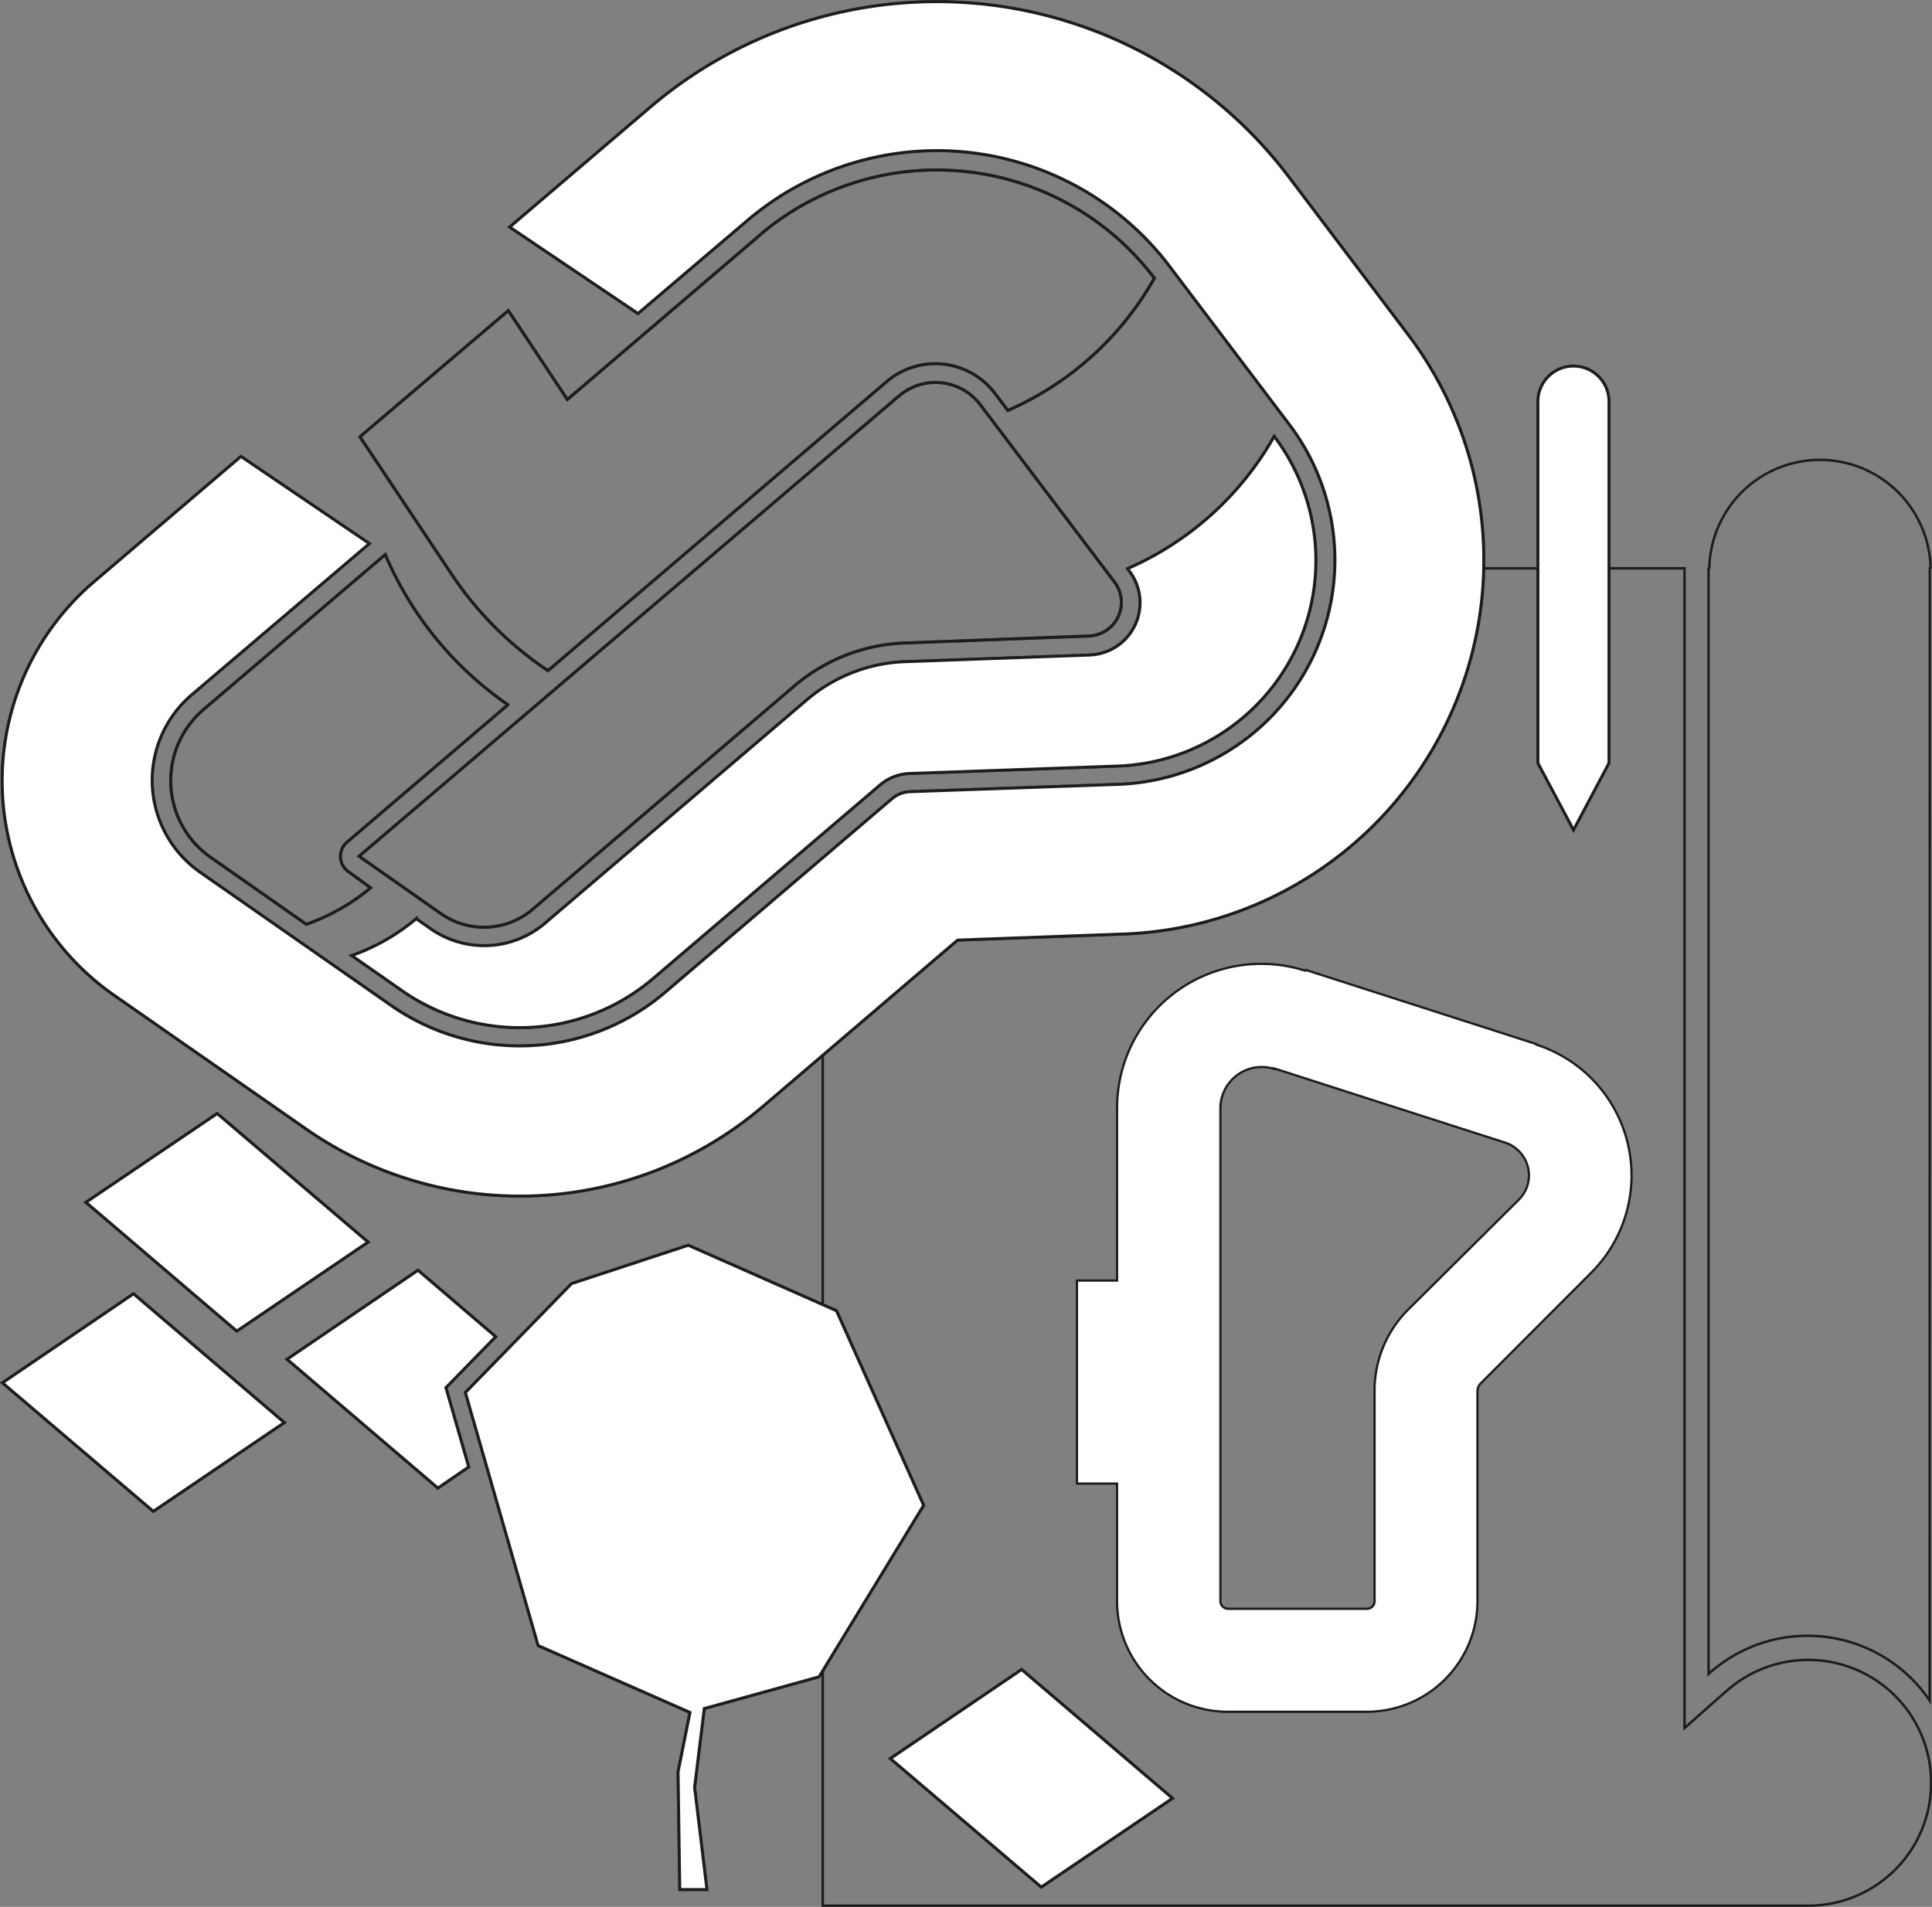 <svg xmlns="http://www.w3.org/2000/svg" id="Layer_1" data-name="Layer 1" width="317.67" height="313.59" viewBox="0 0 317.67 313.59"><rect x="0" y="0" width="317.67" height="313.59" fill="#808080" stroke="none"/><defs><style>.cls-1{opacity:0.6;}.cls-2,.cls-3,.cls-5{fill:none;stroke:#1d1d1b;stroke-miterlimit:10;}.cls-2{stroke-width:0.36px;}.cls-3{stroke-width:0.49px;}.cls-4{fill:#fff;}.cls-5{stroke-width:0.41px;}</style></defs><g id="Layer_3" data-name="Layer 3"><g class="cls-1"><path class="cls-2" d="M227.28,317V282.32a18.78,18.78,0,0,1,5.49-13.21h0L251,251l0,0a5.64,5.64,0,0,0,0-8,5.49,5.49,0,0,0-2.29-1.4v0l-37.94-12.2,0,.09a6.8,6.8,0,0,0-8.85,6.4V317a1.28,1.28,0,0,0,1.29,1.28H226a1.28,1.28,0,0,0,1.29-1.28Z" transform="translate(-1.26 -53.71)"></path><path class="cls-2" d="M244.19,282.38V317a18.2,18.2,0,0,1-18.14,18.2H203.14a18.2,18.2,0,0,1-18.2-18.2h0V297.67h-6.6V264.3h6.6V235.84a23.7,23.7,0,0,1,30.93-22.49l.1-.13,37.89,12.19,0,.09A22.6,22.6,0,0,1,262.89,263h0l-18.14,18.17h0A1.86,1.86,0,0,0,244.19,282.38Z" transform="translate(-1.26 -53.71)"></path></g><g class="cls-1"><polygon class="cls-3" points="171.21 310.33 192.79 295.73 167.98 274.55 146.4 289.19 171.21 310.33"></polygon><polygon class="cls-3" points="151.87 247.55 137.54 215.55 113.17 204.78 93.98 211.09 76.52 229 88.48 270.61 113.45 281.61 111.49 291.38 111.77 310.73 116.24 310.73 114.21 293.94 115.8 280.97 134.67 275.75 151.87 247.55"></polygon><polygon class="cls-3" points="73.32 228.2 81.5 219.82 68.73 208.89 47.2 223.53 72 244.71 77.07 241.24 73.32 228.2"></polygon><polygon class="cls-3" points="38.93 218.9 60.52 204.26 35.71 183.12 14.13 197.72 38.93 218.9"></polygon><polygon class="cls-3" points="25.21 248.54 46.75 233.94 21.95 212.76 0.4 227.4 25.21 248.54"></polygon></g><g class="cls-1"><path class="cls-3" d="M180.3,158.3h0a5.53,5.53,0,0,0,4.22-8.86h0l-22.08-29.18v0a9.23,9.23,0,0,0-12.93-1.78l-.42.33v0L60.3,194.52,73.82,204l0,0a12.31,12.31,0,0,0,15-.74h0l43.07-36.76h0a29.6,29.6,0,0,1,18.12-7.05h0Z" transform="translate(-1.26 -53.71)"></path><path class="cls-3" d="M147.06,116.46h0a12.3,12.3,0,0,1,17.34,1.38c.16.18.3.36.45.55h0l2.12,2.82h0a51.19,51.19,0,0,0,24.1-21.75,44.91,44.91,0,0,0-62.9-8.7c-.7.53-1.38,1.08-2,1.65h0l-31.62,27-9.71-14.62L60.44,125.54l15.1,22.64h0A57.17,57.17,0,0,0,91.36,164Z" transform="translate(-1.26 -53.71)"></path><path class="cls-3" d="M16.78,149.33l24.1-20.56L62,143.1,32.74,168h0a18.46,18.46,0,0,0-2.05,26,18.87,18.87,0,0,0,3.47,3.15h0l31.42,21.92h0a36.9,36.9,0,0,0,45.07-2.19h0l37.27-31.81h0a4.92,4.92,0,0,1,3-1.17h0l34.13-1.2h0a36.91,36.91,0,0,0,28.2-59.2h0l-19.68-26,0,0a48,48,0,0,0-67.25-9.28c-.74.56-1.46,1.13-2.16,1.73v0l-18,15.32L85.07,91.05l23.1-19.7,0,0a72.57,72.57,0,0,1,102.31,8.1c.92,1.08,1.8,2.18,2.66,3.31v0l19.66,26h0A61.51,61.51,0,0,1,186,207.31v0l-27.29,1-32.05,27.38h0a61.5,61.5,0,0,1-75.11,3.65h0L20.09,217.42h0a43,43,0,0,1-3.32-68.08Z" transform="translate(-1.26 -53.71)"></path><path class="cls-3" d="M58.56,197.06v0a3.07,3.07,0,0,1-.77-4.28,3.23,3.23,0,0,1,.53-.58h0l26.46-22.59h0a57.2,57.2,0,0,1-20.17-24.71h0L34.74,170.38h0A15.39,15.39,0,0,0,33,192.07a15.57,15.57,0,0,0,2.92,2.64h0l15.71,11h0a34.2,34.2,0,0,0,10.57-6Z" transform="translate(-1.26 -53.71)"></path><path class="cls-3" d="M67.36,216.62h0a33.82,33.82,0,0,0,41.29-2h0l37.28-31.8v0a7.91,7.91,0,0,1,4.91-1.91h0L185,179.69v0a33.83,33.83,0,0,0,25.77-54.22h0a51.19,51.19,0,0,1-24.1,21.75h0l.27.38h0a8.6,8.6,0,0,1-6.56,13.83h0l-30.2,1.09v0A26.4,26.4,0,0,0,134,168.74v0L90.83,205.57h0a15.38,15.38,0,0,1-18.75.89h0l-2.38-1.67h0a34,34,0,0,1-10.61,6.06h0Z" transform="translate(-1.26 -53.71)"></path></g><path class="cls-4" d="M265.82,120v59.2l-5.83,11-5.86-11V120a5.85,5.85,0,1,1,11.69,0h0Z" transform="translate(-1.26 -53.71)"></path></g><g id="Layer_1-2" data-name="Layer 1"><path class="cls-4" d="M268.87,241.68a22.61,22.61,0,0,1-6,21.27h0l-18.14,18.17h0a1.88,1.88,0,0,0-.54,1.3V317a18.2,18.2,0,0,1-18.14,18.2H203.14a18.2,18.2,0,0,1-18.2-18.2h0V297.67h-6.6V264.3h6.6V235.84a23.7,23.7,0,0,1,30.93-22.49l.1-.13,37.89,12.19,0,.09A22.61,22.61,0,0,1,268.87,241.68ZM250.93,251a5.65,5.65,0,0,0-2.26-9.39v0l-37.94-12.19,0,.09a6.77,6.77,0,0,0-8.52,4.38,6.88,6.88,0,0,0-.33,2V317a1.28,1.28,0,0,0,1.29,1.28H226a1.28,1.28,0,0,0,1.29-1.28h0V282.32a18.78,18.78,0,0,1,5.49-13.21h0L251,251Z" transform="translate(-1.26 -53.71)"></path><path class="cls-2" d="M227.28,317V282.32a18.78,18.78,0,0,1,5.49-13.21h0L251,251l0,0a5.64,5.64,0,0,0,0-8,5.49,5.49,0,0,0-2.29-1.4v0l-37.94-12.2,0,.09a6.8,6.8,0,0,0-8.85,6.4V317a1.28,1.28,0,0,0,1.29,1.28H226a1.28,1.28,0,0,0,1.29-1.28Z" transform="translate(-1.26 -53.71)"></path><path class="cls-2" d="M244.19,282.38V317a18.2,18.2,0,0,1-18.14,18.2H203.14a18.2,18.2,0,0,1-18.2-18.2h0V297.67h-6.6V264.3h6.6V235.84a23.7,23.7,0,0,1,30.93-22.49l.1-.13,37.89,12.19,0,.09A22.6,22.6,0,0,1,262.89,263h0l-18.14,18.17h0A1.86,1.86,0,0,0,244.19,282.38Z" transform="translate(-1.26 -53.71)"></path><polygon class="cls-4" points="137.54 215.55 151.87 247.55 134.67 275.75 115.8 280.97 114.21 293.94 116.24 310.73 111.77 310.73 111.49 291.38 113.45 281.61 88.48 270.61 76.52 229 93.98 211.09 113.17 204.78 137.54 215.55"></polygon><polygon class="cls-4" points="46.75 233.94 25.21 248.54 0.4 227.4 21.95 212.76 46.75 233.94"></polygon><polygon class="cls-4" points="60.52 204.26 38.93 218.9 14.13 197.72 35.71 183.12 60.52 204.26"></polygon><polygon class="cls-4" points="81.5 219.82 73.32 228.2 77.07 241.24 72 244.71 47.2 223.53 68.73 208.89 81.5 219.82"></polygon><polygon class="cls-4" points="192.79 295.73 171.21 310.33 146.4 289.19 167.98 274.55 192.79 295.73"></polygon><polygon class="cls-3" points="171.21 310.33 192.79 295.73 167.98 274.55 146.4 289.19 171.21 310.33"></polygon><polygon class="cls-3" points="151.87 247.55 137.54 215.55 113.17 204.78 93.98 211.09 76.52 229 88.48 270.61 113.45 281.61 111.49 291.38 111.77 310.73 116.24 310.73 114.21 293.94 115.8 280.97 134.67 275.75 151.87 247.55"></polygon><polygon class="cls-3" points="73.32 228.2 81.5 219.82 68.73 208.89 47.2 223.53 72 244.71 77.07 241.24 73.32 228.2"></polygon><polygon class="cls-3" points="38.93 218.9 60.52 204.26 35.71 183.12 14.13 197.72 38.93 218.9"></polygon><polygon class="cls-3" points="25.21 248.54 46.75 233.94 21.95 212.76 0.4 227.4 25.21 248.54"></polygon><path class="cls-3" d="M265.82,120v59.2l-5.83,11-5.86-11V120a5.85,5.85,0,1,1,11.69,0h0Z" transform="translate(-1.26 -53.71)"></path><path class="cls-5" d="M318.57,147.17l.13-.06a18.2,18.2,0,0,0-36.39,0v0l-.12.06V329h0a24.23,24.23,0,0,1,34.23,1.66,22.38,22.38,0,0,1,2.13,2.72Z" transform="translate(-1.26 -53.71)"></path><path class="cls-5" d="M136.54,328.46V367.1h162a20.21,20.21,0,1,0-13.55-35.17l-.08.05-6.67,5.91V147.17H265.82" transform="translate(-1.26 -53.71)"></path><line class="cls-5" x1="135.28" y1="173.51" x2="135.28" y2="214.55"></line><line class="cls-5" x1="252.87" y1="93.46" x2="244.05" y2="93.46"></line><path class="cls-4" d="M232.85,108.73A61.51,61.51,0,0,1,186,207.31v0l-27.29,1-32.05,27.38h0a61.5,61.5,0,0,1-75.11,3.65h0L20.09,217.42h0a43,43,0,0,1-3.32-68.08l24.11-20.56L62,143.11,32.74,168h0a18.46,18.46,0,0,0-2.05,26,18.87,18.87,0,0,0,3.47,3.15h0l31.42,21.92h0a36.9,36.9,0,0,0,45.07-2.19h0l37.27-31.81h0a4.92,4.92,0,0,1,3-1.17h0l34.13-1.2h0a36.91,36.91,0,0,0,28.2-59.2h0l-19.68-26,0,0a48,48,0,0,0-67.25-9.28c-.74.56-1.46,1.13-2.16,1.73v0l-18,15.32L85.07,91.05l23.1-19.7,0,0a72.57,72.57,0,0,1,102.31,8.1c.92,1.08,1.8,2.18,2.66,3.31v0l19.66,26Z" transform="translate(-1.26 -53.71)"></path><path class="cls-4" d="M210.78,125.44A33.81,33.81,0,0,1,185,179.65v0l-34.13,1.21h0a8,8,0,0,0-4.91,1.9v0l-37.27,31.8h0a33.82,33.82,0,0,1-41.29,2h0l-8.32-5.79h0a34.46,34.46,0,0,0,10.6-6h0l2.37,1.66h0a15.37,15.37,0,0,0,18.75-.89h0l43.13-36.79v0a26.51,26.51,0,0,1,16.24-6.31v0l30.23-1.09h0A8.6,8.6,0,0,0,187,147.6h0l-.27-.38h0a51.16,51.16,0,0,0,24.1-21.74Z" transform="translate(-1.26 -53.71)"></path><path class="cls-3" d="M180.3,158.3h0a5.53,5.53,0,0,0,4.22-8.86h0l-22.08-29.18v0a9.23,9.23,0,0,0-12.93-1.78l-.42.33v0L60.3,194.52,73.82,204l0,0a12.31,12.31,0,0,0,15-.74h0l43.07-36.76h0a29.6,29.6,0,0,1,18.12-7.05h0Z" transform="translate(-1.26 -53.71)"></path><path class="cls-3" d="M147.06,116.46h0a12.3,12.3,0,0,1,17.34,1.38c.16.18.3.36.45.55h0l2.12,2.82h0a51.19,51.19,0,0,0,24.1-21.75,44.91,44.91,0,0,0-62.9-8.7c-.7.53-1.38,1.08-2,1.65h0l-31.62,27-9.71-14.62L60.44,125.54l15.1,22.64h0A57.17,57.17,0,0,0,91.36,164Z" transform="translate(-1.26 -53.71)"></path><path class="cls-3" d="M16.78,149.33l24.1-20.56L62,143.1,32.74,168h0a18.46,18.46,0,0,0-2.05,26,18.87,18.87,0,0,0,3.47,3.15h0l31.42,21.92h0a36.9,36.9,0,0,0,45.07-2.19h0l37.27-31.81h0a4.92,4.92,0,0,1,3-1.17h0l34.13-1.2h0a36.91,36.91,0,0,0,28.2-59.2h0l-19.68-26,0,0a48,48,0,0,0-67.25-9.28c-.74.56-1.46,1.13-2.16,1.73v0l-18,15.32L85.07,91.05l23.1-19.7,0,0a72.57,72.57,0,0,1,102.31,8.1c.92,1.08,1.8,2.18,2.66,3.31v0l19.66,26h0A61.51,61.51,0,0,1,186,207.31v0l-27.29,1-32.05,27.38h0a61.5,61.5,0,0,1-75.11,3.65h0L20.09,217.42h0a43,43,0,0,1-3.32-68.08Z" transform="translate(-1.26 -53.71)"></path><path class="cls-3" d="M58.56,197.06v0a3.07,3.07,0,0,1-.77-4.28,3.23,3.23,0,0,1,.53-.58h0l26.46-22.59h0a57.2,57.2,0,0,1-20.17-24.71h0L34.74,170.38h0A15.39,15.39,0,0,0,33,192.07a15.57,15.57,0,0,0,2.92,2.64h0l15.71,11h0a34.2,34.2,0,0,0,10.57-6Z" transform="translate(-1.26 -53.71)"></path><path class="cls-3" d="M67.36,216.62h0a33.82,33.82,0,0,0,41.29-2h0l37.28-31.8v0a7.91,7.91,0,0,1,4.91-1.91h0L185,179.69v0a33.83,33.83,0,0,0,25.77-54.22h0a51.19,51.19,0,0,1-24.1,21.75h0l.27.38h0a8.6,8.6,0,0,1-6.56,13.83h0l-30.2,1.09v0A26.4,26.4,0,0,0,134,168.74v0L90.83,205.57h0a15.38,15.38,0,0,1-18.75.89h0l-2.38-1.67h0a34,34,0,0,1-10.61,6.06h0Z" transform="translate(-1.26 -53.71)"></path><path class="cls-5" d="M245.3,147.17" transform="translate(-1.26 -53.71)"></path><path class="cls-5" d="M245.3,147.17" transform="translate(-1.26 -53.71)"></path><path class="cls-5" d="M136.54,227.22" transform="translate(-1.26 -53.71)"></path></g></svg>